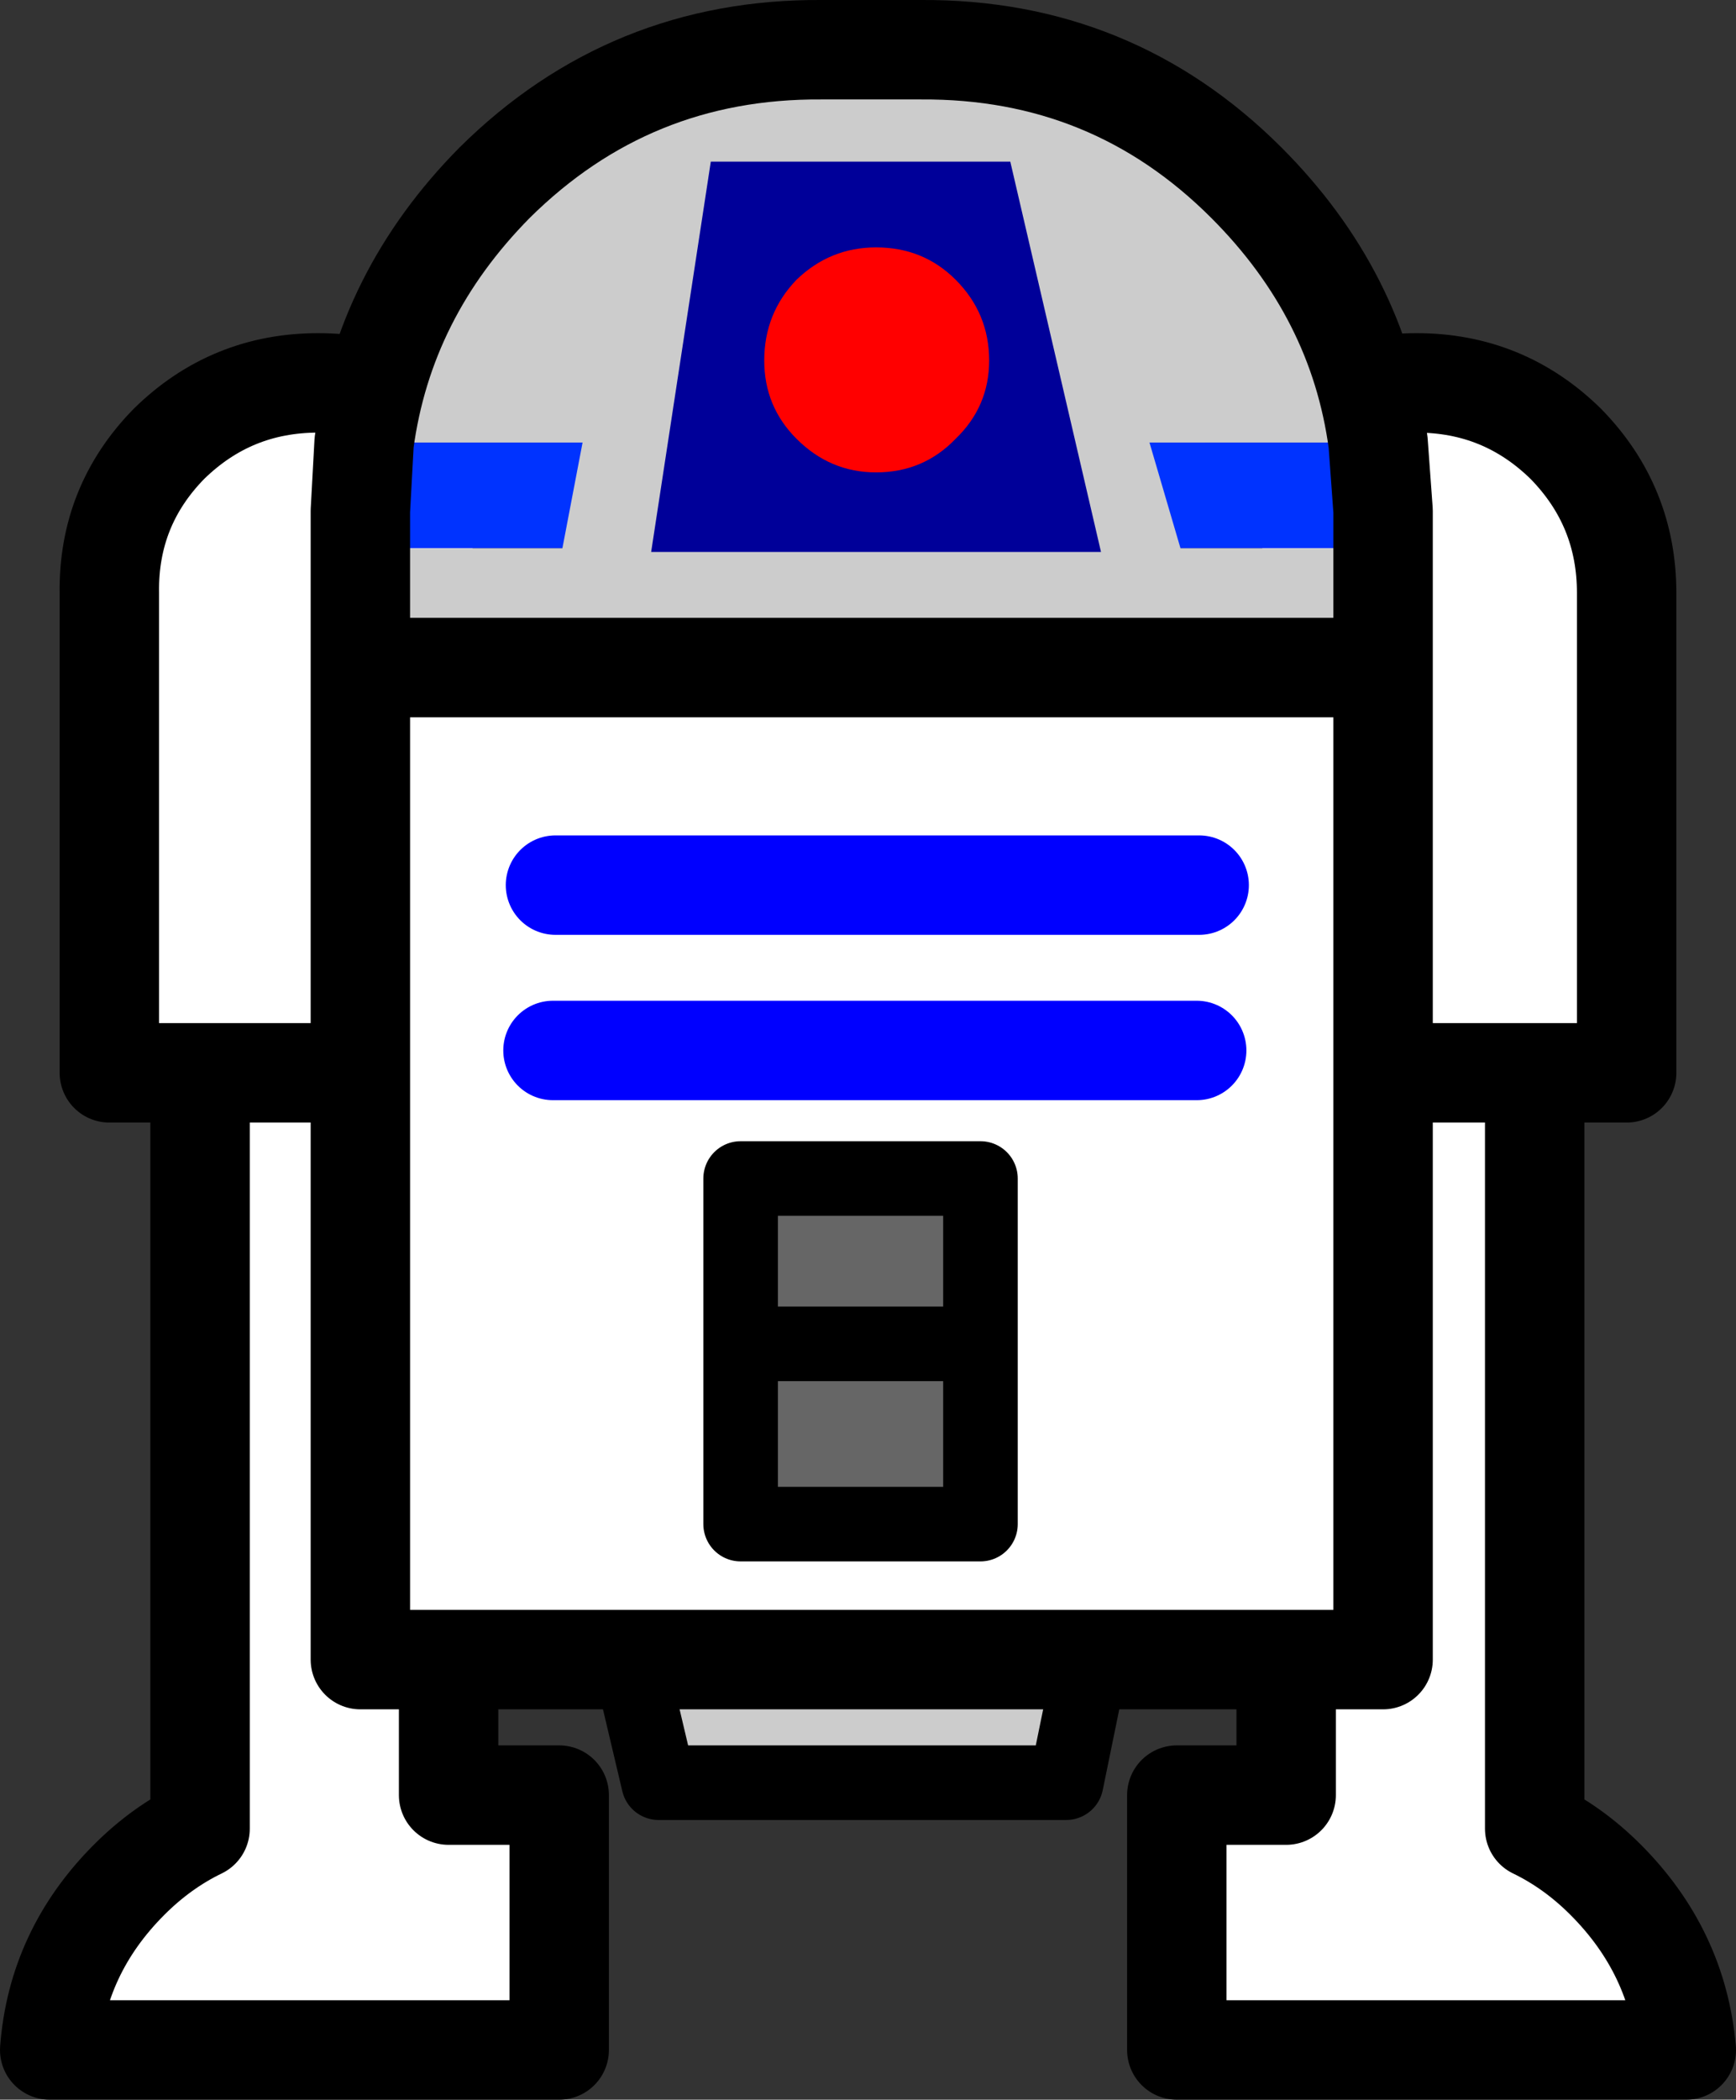 <?xml version="1.0" encoding="UTF-8" standalone="no"?>
<svg xmlns:xlink="http://www.w3.org/1999/xlink" height="84.45px" width="69.85px" xmlns="http://www.w3.org/2000/svg">
  <rect width="100%" height="100%" fill="#333333" stroke="none"/>
  <g transform="matrix(1.0, 0.0, 0.0, 1.0, 34.0, 35.35)">
    <path d="M8.9 36.35 L-7.5 36.35 -10.5 23.65 11.5 23.65 8.9 36.35" fill="#cccccc" fill-rule="evenodd" stroke="none"/>
    <path d="M-25.95 7.8 L-29.6 7.8 -29.6 -11.5 Q-29.65 -15.0 -27.2 -17.5 -24.7 -19.95 -21.2 -19.95 -17.7 -19.95 -15.25 -17.5 -12.75 -15.0 -12.75 -11.5 L-12.75 7.8 -15.95 7.8 -25.95 7.8 -15.95 7.8 -15.95 36.85 -11.5 36.85 -11.5 47.1 -32.0 47.1 Q-31.7 43.15 -28.8 40.25 -27.5 38.95 -25.95 38.2 L-25.95 7.8 M23.0 -19.95 Q26.5 -19.95 29.0 -17.5 31.45 -15.0 31.45 -11.5 L31.45 7.8 27.75 7.8 27.75 38.2 Q29.3 38.95 30.6 40.25 33.5 43.15 33.85 47.1 L13.35 47.1 13.35 36.85 17.75 36.85 17.75 7.8 14.55 7.8 14.55 -11.5 Q14.55 -15.0 17.1 -17.5 19.5 -19.95 23.0 -19.95 M17.75 7.8 L27.75 7.8 17.75 7.8" fill="#ffffff" fill-rule="evenodd" stroke="none"/>
    <path d="M8.9 36.35 L-7.5 36.35 -10.5 23.65 11.5 23.65 8.9 36.35" fill="none" stroke="#000000" stroke-linecap="round" stroke-linejoin="round" stroke-width="3.0"/>
    <path d="M-15.95 7.8 L-12.75 7.8 -12.75 -11.5 Q-12.75 -15.0 -15.25 -17.5 -17.7 -19.95 -21.2 -19.95 -24.7 -19.95 -27.2 -17.5 -29.65 -15.0 -29.6 -11.5 L-29.6 7.8 -25.95 7.8 -15.95 7.8 -15.95 36.85 -11.5 36.85 -11.5 47.1 -32.0 47.1 Q-31.7 43.15 -28.8 40.25 -27.5 38.95 -25.95 38.2 L-25.95 7.8 M23.0 -19.95 Q26.5 -19.95 29.0 -17.5 31.45 -15.0 31.45 -11.5 L31.45 7.8 27.75 7.8 27.75 38.2 Q29.3 38.95 30.6 40.25 33.5 43.15 33.85 47.1 L13.35 47.1 13.35 36.85 17.75 36.85 17.75 7.8 14.55 7.8 14.55 -11.5 Q14.55 -15.0 17.1 -17.5 19.5 -19.95 23.0 -19.95 M27.75 7.8 L17.75 7.8" fill="none" stroke="#000000" stroke-linecap="round" stroke-linejoin="round" stroke-width="4.0"/>
    <path d="M21.45 -17.55 L21.65 -14.8 21.65 -13.3 -19.5 -13.3 -19.5 -14.8 -19.35 -17.55 21.45 -17.55" fill="#0033ff" fill-rule="evenodd" stroke="none"/>
    <path d="M21.65 -13.3 L21.65 -8.5 -19.5 -8.5 -19.5 -13.3 21.65 -13.3 M-19.35 -17.55 Q-18.55 -23.5 -14.1 -28.0 -8.65 -33.4 -0.95 -33.35 L3.05 -33.35 Q10.75 -33.4 16.15 -28.0 20.65 -23.5 21.45 -17.55 L-19.35 -17.55" fill="#cccccc" fill-rule="evenodd" stroke="none"/>
    <path d="M21.65 -8.5 L21.65 31.4 -19.5 31.4 -19.5 -8.5 21.65 -8.5" fill="#ffffff" fill-rule="evenodd" stroke="none"/>
    <path d="M21.45 -17.55 L21.65 -14.8 21.65 -13.3 21.65 -8.5 21.65 31.4 -19.5 31.4 -19.5 -8.5 -19.5 -13.3 -19.5 -14.8 -19.35 -17.55 Q-18.55 -23.5 -14.1 -28.0 -8.65 -33.4 -0.95 -33.35 L3.05 -33.35 Q10.75 -33.4 16.15 -28.0 20.65 -23.5 21.45 -17.55 M21.65 -8.5 L-19.5 -8.5" fill="none" stroke="#000000" stroke-linecap="round" stroke-linejoin="round" stroke-width="4.0"/>
    <path d="M13.85 -12.1 L-11.6 -12.1 -8.25 -29.65 8.7 -29.65 13.85 -12.1" fill="#cccccc" fill-rule="evenodd" stroke="none"/>
    <path d="M10.3 -13.15 L-7.8 -13.15 -5.4 -28.85 6.65 -28.85 10.3 -13.15" fill="#000099" fill-rule="evenodd" stroke="none"/>
    <path d="M-4.2 12.05 L5.45 12.05 5.45 18.7 5.45 25.95 -4.2 25.95 -4.2 18.7 -4.2 12.05 M-4.2 18.7 L5.45 18.7 -4.2 18.7" fill="#666666" fill-rule="evenodd" stroke="none"/>
    <path d="M-4.2 12.05 L5.45 12.05 5.45 18.7 5.45 25.95 -4.2 25.95 -4.2 18.7 -4.2 12.05 M5.45 18.7 L-4.2 18.7" fill="none" stroke="#000000" stroke-linecap="round" stroke-linejoin="round" stroke-width="3.0"/>
    <path d="M-11.65 0.25 L14.25 0.25 M-11.75 6.9 L14.15 6.9" fill="none" stroke="#0000ff" stroke-linecap="round" stroke-linejoin="round" stroke-width="4.0"/>
    <path d="M1.25 -16.35 Q-0.6 -16.35 -1.95 -17.7 -3.25 -19.0 -3.25 -20.85 -3.25 -22.75 -1.95 -24.1 -0.6 -25.4 1.25 -25.4 3.15 -25.4 4.45 -24.1 5.8 -22.75 5.8 -20.85 5.8 -19.0 4.45 -17.7 3.15 -16.35 1.25 -16.35" fill="#ff0000" fill-rule="evenodd" stroke="none"/>
  </g>
</svg>
